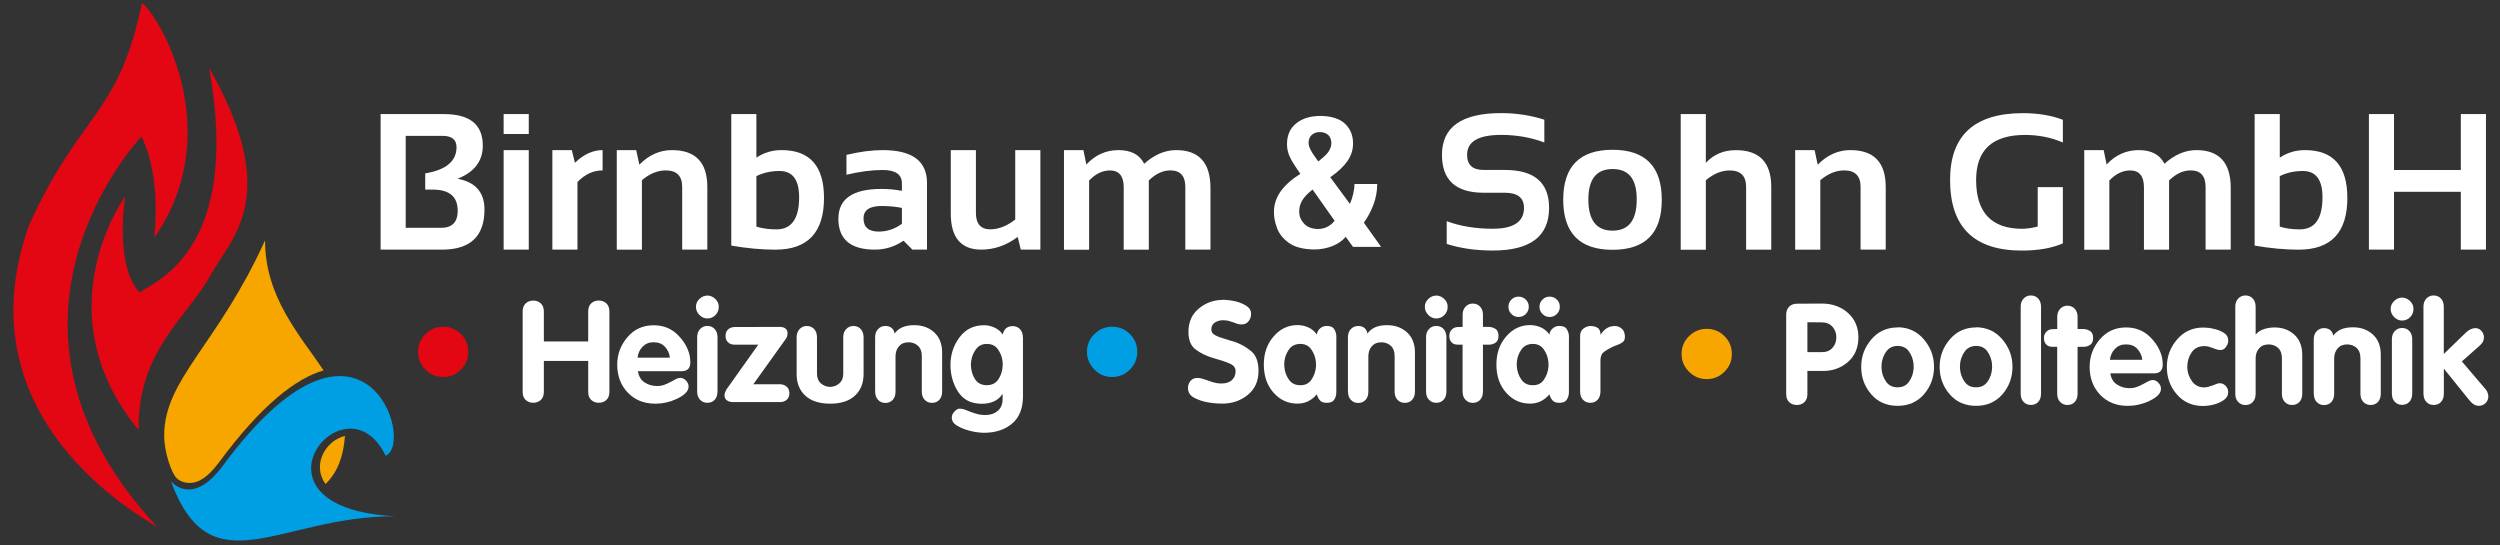 <?xml version="1.0" encoding="UTF-8"?><svg id="a" xmlns="http://www.w3.org/2000/svg" xmlns:xlink="http://www.w3.org/1999/xlink" viewBox="0 0 551.94 120.32"><rect x="0" y="0" width="551.94" height="120.32" fill="#333333" stroke="none"/><defs><clipPath id="b"><polygon points="-8.07 -10.6 558.86 -10.6 560 131.13 -6.92 131.13 -8.07 -10.6" style="fill:none;"/></clipPath><clipPath id="c"><rect x="-8.04" y="-10.59" width="566.91" height="141.69" style="fill:none;"/></clipPath></defs><g style="clip-path:url(#b);"><g style="clip-path:url(#c);"><path d="M31.21,30.17s4.38,7.39,2.85,22.31C50.36,29.02,35.05,3.35,31.34,.63c-5.19,25.18-13.58,23.95-24.95,49.13-15.07,42.47,24.27,63.99,28.41,66.66C-7.69,70.99,31.21,30.17,31.21,30.17" style="fill:#e30613;"/></g><path d="M46.16,14.95c7.16,39.75-11.36,46.91-15.31,49.62-5.68-5.93-3.21-21.23-3.21-21.23,0,0-18.53,25.43,2.96,51.6-.25-17.53,10.82-24.94,15.92-34.25,4.42-8.07,15.95-17.16-.36-45.74" style="fill:#e30613;"/><path d="M76.16,96.24c-.32,4.55-1.67,8.09-4.3,10.62-3.09-4.32,.09-9.63,4.3-10.62" style="fill:#f7a600; fill-rule:evenodd;"/><path d="M58.52,53.1c0,12.53,7.68,20.87,12.92,28.67-5.99,1.72-13.63,7.52-23.03,20.22-3.27,4.42-5.54,4.74-6.95,4.62-.46-.04-1.61-.19-2.52-1.11-1.04-1.05-2.69-5.53-2.69-9.38,0-12.4,11.72-19.85,22.26-43.03" style="fill:#f7a600;"/><path d="M85.14,100.62c6.72-3-5.19-39.38-35.95,2.21-6.86,9.28-11.46,3.4-11.46,3.4,8.82,23.99,24,7.7,49.42,7.74-35.1-1.82-10.96-31.8-2.01-13.36" style="fill:#009fe3;"/><path d="M371.25,78.12c0-1.52,.55-2.82,1.64-3.9,1.09-1.08,2.4-1.62,3.91-1.62s2.85,.54,3.93,1.62c1.08,1.08,1.62,2.39,1.62,3.93s-.54,2.82-1.62,3.91c-1.08,1.09-2.39,1.64-3.93,1.64s-2.82-.55-3.91-1.64c-1.09-1.09-1.64-2.4-1.64-3.91v-.03" style="fill:#f7a600;"/><path d="M239.98,77.65c0-1.52,.55-2.82,1.64-3.9,1.09-1.08,2.4-1.62,3.91-1.62s2.85,.54,3.93,1.62c1.08,1.08,1.62,2.39,1.62,3.93s-.54,2.82-1.62,3.91c-1.08,1.09-2.39,1.64-3.93,1.64s-2.82-.54-3.91-1.64c-1.09-1.09-1.64-2.4-1.64-3.91v-.03" style="fill:#009fe3;"/><path d="M270.09,66.17c.33,.02,.74,.06,1.22,.11,.48,.05,.98,.14,1.5,.26,.85,.21,1.63,.53,2.34,.97,.71,.44,1.06,1.04,1.06,1.81,0,.6-.19,1.14-.56,1.61-.37,.47-.88,.7-1.53,.7-.15,0-.3-.01-.45-.03-.16-.02-.31-.05-.45-.09-.14-.06-.3-.12-.45-.17-.16-.05-.32-.11-.48-.17-.33-.12-.68-.23-1.04-.33-.36-.09-.79-.14-1.26-.14-.67,0-1.26,.17-1.78,.51-.52,.34-.78,.85-.78,1.51,0,.54,.27,.96,.81,1.26,.54,.3,1.22,.57,2.03,.79,.37,.12,.76,.25,1.15,.36,.39,.11,.8,.23,1.22,.36,1.31,.46,2.51,1.14,3.59,2.04,1.08,.9,1.62,2.36,1.62,4.38,0,2.22-.79,3.98-2.37,5.27-1.58,1.29-3.45,1.93-5.61,1.93-.42,0-.9-.02-1.47-.06-.56-.04-1.13-.11-1.72-.22-1.1-.19-2.11-.53-3.03-1.01-.92-.49-1.37-1.21-1.37-2.17,0-.6,.19-1.12,.56-1.56,.38-.44,.88-.65,1.53-.65,.37,0,.76,.06,1.15,.19,.4,.12,.81,.26,1.25,.41,.44,.17,.89,.31,1.37,.44s.97,.19,1.47,.19c1.04,0,1.83-.25,2.37-.76,.54-.51,.81-1.15,.81-1.92,0-.71-.33-1.23-1-1.58-.67-.34-1.48-.65-2.43-.92-.29-.08-.58-.17-.87-.25-.29-.08-.59-.18-.9-.28-1.31-.39-2.51-.99-3.59-1.78-1.08-.79-1.62-2.09-1.62-3.9,0-2.18,.77-3.91,2.31-5.18,1.54-1.27,3.35-1.9,5.43-1.9v-.03" style="fill:#fff;"/><path d="M283.54,80.49v.3c0,.09,.01,.19,.03,.3,.08,.98,.41,1.88,.98,2.71,.57,.83,1.42,1.25,2.54,1.25s1.9-.42,2.46-1.25c.56-.83,.88-1.74,.97-2.71,.02-.1,.03-.2,.03-.3v-.27c0-.1,0-.21-.02-.33-.01-.11-.02-.23-.02-.36-.1-.98-.44-1.87-1-2.68-.56-.81-1.37-1.22-2.43-1.22s-1.94,.41-2.51,1.22c-.57,.81-.91,1.71-1.01,2.68,0,.12,0,.24-.02,.36-.01,.11-.02,.22-.02,.33v-.03m11.51-5.61v11.62c0,.17-.01,.34-.03,.53-.06,.48-.23,.92-.52,1.31-.28,.4-.82,.59-1.61,.59-.65,0-1.12-.17-1.43-.5-.31-.33-.55-.79-.72-1.37-.58,.69-1.23,1.2-1.93,1.54-.71,.34-1.49,.51-2.34,.51-2.1,0-3.86-.81-5.29-2.42-1.42-1.61-2.14-3.68-2.14-6.2s.72-4.55,2.17-6.22c1.45-1.67,3.2-2.5,5.26-2.5,.83,0,1.63,.17,2.39,.51,.76,.34,1.39,.87,1.89,1.58,.06-.55,.3-1,.72-1.36,.42-.36,.89-.54,1.43-.54,.79,0,1.32,.2,1.61,.61,.28,.41,.45,.85,.52,1.33,.02,.19,.03,.36,.03,.53v.44Z" style="fill:#fff; fill-rule:evenodd;"/><path d="M297.59,86.44v-12c0-.73,.21-1.32,.64-1.78,.43-.46,.96-.69,1.61-.69,.58,0,1.05,.15,1.4,.44,.35,.29,.57,.7,.66,1.22,.44-.6,1-1.06,1.7-1.37,.7-.31,1.58-.47,2.64-.47,1.77,0,3.23,.53,4.4,1.59,1.16,1.06,1.75,2.55,1.75,4.47v8.59c0,.77-.21,1.38-.62,1.83-.42,.45-.96,.67-1.62,.67s-1.18-.22-1.61-.67c-.43-.45-.64-1.05-.64-1.79v-7.86c0-1.02-.29-1.78-.86-2.29-.57-.51-1.26-.76-2.07-.76-.92,0-1.62,.3-2.12,.89-.5,.59-.75,1.33-.75,2.2v7.8c0,.77-.21,1.38-.62,1.83-.42,.45-.96,.67-1.62,.67s-1.18-.22-1.61-.67c-.43-.45-.64-1.05-.64-1.8v-.03" style="fill:#fff;"/><path d="M317.09,65.24c.67,.02,1.25,.28,1.76,.76,.51,.49,.76,1.07,.76,1.73,0,.71-.24,1.32-.73,1.82-.49,.51-1.09,.76-1.79,.76-.66,0-1.25-.26-1.76-.78-.51-.52-.76-1.12-.76-1.81,0-.64,.26-1.22,.76-1.71,.51-.5,1.1-.75,1.76-.75v-.03m-2.25,21.2v-12c0-.73,.21-1.32,.64-1.78,.43-.46,.96-.69,1.61-.69s1.21,.23,1.62,.69c.42,.46,.62,1.06,.62,1.81v11.97c0,.77-.21,1.38-.62,1.83-.42,.45-.96,.67-1.62,.67s-1.18-.22-1.61-.67c-.43-.45-.64-1.05-.64-1.8v-.03Z" style="fill:#fff; fill-rule:evenodd;"/><path d="M322.9,86.44v-10.35h-1c-.6,.02-1.08-.14-1.42-.5-.34-.35-.51-.83-.51-1.43,0-.56,.18-1.03,.55-1.4,.36-.37,.83-.56,1.39-.56l1-.03v-2.68c0-.73,.21-1.32,.64-1.78,.43-.46,.96-.69,1.61-.69s1.21,.23,1.62,.69c.42,.46,.62,1.06,.62,1.81v2.65h1.28c.58,.02,1.09,.18,1.51,.46,.43,.29,.64,.79,.64,1.52s-.21,1.2-.64,1.5c-.43,.3-.93,.45-1.51,.45h-1.28v10.35c0,.77-.21,1.38-.62,1.82-.42,.45-.96,.67-1.62,.67s-1.18-.22-1.61-.67c-.43-.45-.64-1.04-.64-1.79v-.03" style="fill:#fff;"/><path d="M339.89,67.7c0-.6,.22-1.12,.65-1.56,.44-.44,.97-.65,1.59-.65s1.15,.22,1.59,.65c.44,.44,.65,.97,.65,1.59s-.22,1.15-.65,1.59c-.44,.44-.97,.66-1.59,.66s-1.15-.22-1.59-.66c-.44-.44-.65-.97-.65-1.59v-.03m-6.86,0c0-.6,.22-1.12,.65-1.56,.44-.44,.97-.65,1.59-.65s1.15,.22,1.59,.65c.44,.44,.66,.97,.66,1.59s-.22,1.15-.66,1.59c-.44,.44-.97,.66-1.59,.66s-1.15-.22-1.59-.66c-.44-.44-.65-.97-.65-1.59v-.03Zm1.84,12.79v.3c0,.09,.01,.19,.03,.3,.08,.98,.41,1.88,.98,2.71,.57,.83,1.42,1.25,2.54,1.25s1.9-.42,2.46-1.25c.56-.83,.88-1.74,.97-2.71,.02-.1,.03-.2,.03-.3v-.27c0-.1,0-.21-.02-.33-.01-.11-.02-.23-.02-.36-.1-.98-.44-1.87-1-2.68-.56-.81-1.37-1.22-2.43-1.22s-1.94,.41-2.51,1.22c-.57,.81-.91,1.71-1.01,2.68,0,.12,0,.24-.02,.36-.01,.11-.02,.22-.02,.33v-.03Zm11.51-5.61v11.62c0,.17-.01,.34-.03,.53-.06,.48-.23,.92-.52,1.31-.28,.4-.82,.59-1.61,.59-.65,0-1.12-.17-1.43-.5-.31-.33-.55-.79-.72-1.37-.58,.69-1.23,1.2-1.93,1.54-.71,.34-1.49,.51-2.34,.51-2.1,0-3.86-.81-5.29-2.42-1.42-1.61-2.14-3.68-2.14-6.2s.72-4.55,2.17-6.22c1.45-1.67,3.2-2.5,5.26-2.5,.83,0,1.63,.17,2.39,.51,.76,.34,1.39,.87,1.89,1.58,.06-.55,.3-1,.72-1.36,.42-.36,.89-.54,1.43-.54,.79,0,1.33,.2,1.61,.61,.28,.41,.45,.85,.52,1.33,.02,.19,.03,.36,.03,.53v.44Z" style="fill:#fff; fill-rule:evenodd;"/><path d="M348.85,86.44v-12.25c0-.69,.22-1.22,.67-1.59s.94-.58,1.48-.62h.16c.6,0,1.12,.13,1.54,.39,.43,.26,.64,.75,.64,1.48l.06-.03c.42-.6,.87-1.06,1.36-1.37,.49-.31,1.09-.47,1.79-.47,.54,0,1.04,.2,1.5,.59,.46,.39,.69,1,.69,1.81,0,.52-.16,.9-.47,1.14-.31,.24-.69,.44-1.12,.61-.17,.06-.34,.13-.53,.2-.19,.07-.38,.15-.56,.23-.02,0-.04,0-.05,.01-.01,.01-.03,.02-.05,.02-.65,.31-1.24,.67-1.79,1.06-.55,.4-.83,1.03-.83,1.91v6.87c0,.77-.21,1.38-.62,1.83-.42,.45-.96,.67-1.62,.67s-1.18-.22-1.61-.67c-.43-.45-.64-1.05-.64-1.8v-.03" style="fill:#fff;"/><path d="M92.29,77.65c0-1.52,.55-2.82,1.64-3.9,1.09-1.08,2.4-1.62,3.91-1.62s2.85,.54,3.93,1.62c1.08,1.08,1.62,2.39,1.62,3.93s-.54,2.82-1.62,3.91c-1.08,1.09-2.39,1.64-3.93,1.64s-2.82-.54-3.91-1.64c-1.09-1.09-1.64-2.4-1.64-3.91v-.03" style="fill:#e30613;"/><path d="M115.39,86.5v-17.74c0-.77,.22-1.36,.67-1.78,.45-.42,1-.62,1.67-.62s1.22,.21,1.67,.62c.45,.42,.67,1.02,.67,1.81v6.6h9.79v-6.64c0-.77,.22-1.37,.67-1.78,.45-.42,1-.62,1.67-.62s1.22,.21,1.67,.62c.45,.42,.67,1.02,.67,1.81v17.71c0,.79-.22,1.4-.67,1.81-.45,.42-1,.62-1.67,.62s-1.22-.21-1.67-.62c-.45-.42-.67-1.01-.67-1.78v-6.83h-9.79v6.8c0,.79-.22,1.39-.67,1.81-.45,.42-1,.62-1.67,.62s-1.22-.21-1.67-.62c-.45-.42-.67-1.01-.67-1.78v-.03" style="fill:#fff;"/><path d="M140.76,78.96h7.14c-.12-.96-.49-1.76-1.11-2.42-.61-.66-1.44-.98-2.48-.98s-1.81,.33-2.45,.99c-.63,.66-1,1.46-1.11,2.41m9.67,2.99h-9.58c.17,1.12,.65,1.95,1.47,2.48,.81,.53,1.74,.79,2.78,.79,.58,0,1.12-.09,1.61-.28,.49-.19,.94-.39,1.36-.62,.42-.23,.8-.44,1.15-.62,.35-.19,.68-.28,.97-.28,.48,0,.9,.2,1.28,.61,.38,.41,.56,.85,.56,1.32,0,.83-.61,1.6-1.84,2.31-1.23,.71-2.58,1.16-4.06,1.37-.25,.02-.49,.04-.73,.06-.24,.02-.47,.03-.7,.03-2.52,0-4.55-.82-6.1-2.45-1.55-1.63-2.32-3.69-2.32-6.16,0-2.29,.75-4.31,2.25-6.07,1.5-1.76,3.43-2.63,5.8-2.63,2.1,0,3.85,.69,5.26,2.07,1.4,1.38,2.29,2.9,2.67,4.56,.04,.25,.08,.5,.11,.76,.03,.26,.05,.51,.05,.76,0,.66-.16,1.16-.47,1.49-.31,.33-.81,.5-1.5,.5Z" style="fill:#fff; fill-rule:evenodd;"/><path d="M156.17,65.24c.67,.02,1.25,.28,1.76,.76,.51,.49,.76,1.07,.76,1.73,0,.71-.24,1.32-.73,1.82-.49,.51-1.09,.76-1.79,.76-.67,0-1.25-.26-1.76-.78-.51-.52-.76-1.12-.76-1.81,0-.64,.26-1.22,.76-1.71,.51-.5,1.1-.75,1.76-.75v-.03m-2.25,21.2v-12c0-.73,.21-1.32,.64-1.78,.43-.46,.96-.69,1.61-.69s1.21,.23,1.62,.69c.42,.46,.62,1.06,.62,1.81v11.97c0,.77-.21,1.38-.62,1.83-.42,.45-.96,.67-1.62,.67s-1.18-.22-1.61-.67c-.43-.45-.64-1.05-.64-1.8v-.03Z" style="fill:#fff; fill-rule:evenodd;"/><path d="M160.36,86.01l7.05-9.92h-5.21c-.56,.02-1.04-.14-1.43-.48s-.59-.83-.59-1.45,.2-1.11,.59-1.45c.4-.34,.87-.51,1.43-.51l10.2-.03c.08,.02,.18,.04,.3,.06,.11,.02,.23,.05,.36,.09,.21,.08,.4,.22,.56,.42,.17,.2,.25,.48,.25,.86,0,.19-.02,.35-.05,.48-.03,.14-.07,.27-.11,.39-.04,.06-.09,.14-.14,.22s-.11,.17-.17,.25l-7.08,9.89h5.93c.56,.02,1.04,.2,1.44,.55,.39,.34,.59,.83,.59,1.45s-.2,1.1-.59,1.44c-.4,.33-.87,.5-1.44,.5h-10.45c-.5,0-.93-.12-1.29-.36-.36-.24-.55-.62-.55-1.14,0-.19,.03-.36,.08-.53,.05-.17,.11-.31,.17-.44,.04-.04,.07-.08,.09-.12,.02-.04,.04-.08,.06-.12v-.03" style="fill:#fff;"/><path d="M175.88,82.56v-8.12c0-.73,.21-1.32,.64-1.78,.43-.46,.96-.69,1.61-.69s1.21,.23,1.62,.69c.42,.46,.62,1.06,.62,1.81v8c0,.96,.3,1.69,.89,2.19,.59,.5,1.26,.75,2.01,.75s1.42-.25,2.01-.75c.59-.5,.89-1.22,.89-2.16v-8.06c0-.73,.21-1.32,.64-1.78,.43-.46,.96-.69,1.61-.69s1.21,.23,1.62,.69,.62,1.06,.62,1.81v8.09c0,2.02-.64,3.62-1.92,4.8-1.28,1.18-3.1,1.76-5.47,1.76s-4.2-.59-5.47-1.76c-1.28-1.18-1.92-2.76-1.92-4.76v-.03" style="fill:#fff;"/><path d="M193.21,86.44v-12c0-.73,.21-1.32,.64-1.78,.43-.46,.96-.69,1.61-.69,.58,0,1.05,.15,1.4,.44,.35,.29,.57,.7,.65,1.22,.44-.6,1-1.06,1.7-1.37,.7-.31,1.58-.47,2.64-.47,1.77,0,3.23,.53,4.4,1.59,1.16,1.06,1.75,2.55,1.75,4.47v8.59c0,.77-.21,1.38-.62,1.83-.42,.45-.96,.67-1.62,.67s-1.18-.22-1.61-.67c-.43-.45-.64-1.05-.64-1.79v-7.86c0-1.02-.29-1.78-.86-2.29-.57-.51-1.26-.76-2.07-.76-.91,0-1.62,.3-2.12,.89-.5,.59-.75,1.33-.75,2.2v7.8c0,.77-.21,1.38-.62,1.83-.42,.45-.96,.67-1.62,.67s-1.18-.22-1.61-.67c-.43-.45-.64-1.05-.64-1.8v-.03" style="fill:#fff;"/><path d="M221.38,80.58c0-.1,0-.22-.01-.34-.01-.12-.02-.25-.02-.38-.1-.98-.44-1.88-1-2.7-.56-.82-1.39-1.23-2.49-1.23-1.02,0-1.82,.39-2.39,1.17-.57,.78-.92,1.64-1.05,2.57-.02,.12-.04,.26-.05,.39-.01,.14-.02,.26-.02,.39,0,1.21,.29,2.27,.87,3.2,.58,.93,1.46,1.39,2.62,1.39s2.03-.44,2.6-1.32c.57-.88,.88-1.86,.92-2.92v-.22m4.49-6.14v13c0,2.7-.8,4.73-2.4,6.08-1.6,1.35-3.68,2.03-6.24,2.03-.35,0-.82-.04-1.4-.11-.58-.07-1.18-.19-1.81-.36-.98-.25-1.87-.61-2.67-1.08-.8-.47-1.2-1.08-1.2-1.82,0-.08,.01-.17,.03-.26,.02-.09,.04-.18,.06-.27,.12-.33,.33-.64,.62-.92,.29-.28,.6-.45,.93-.51h.16c.35,0,.72,.07,1.11,.22,.38,.15,.81,.31,1.26,.5,.46,.17,.95,.32,1.48,.47,.53,.15,1.12,.22,1.76,.22,1.1,0,2.01-.31,2.73-.92,.72-.61,1.08-1.48,1.08-2.6v-1.09h-.06c-.46,.71-1.07,1.24-1.83,1.59-.76,.35-1.66,.53-2.7,.53-2.35,0-4.09-.87-5.22-2.62-1.13-1.75-1.7-3.74-1.7-5.97s.66-4.3,2-6.08c1.33-1.78,3.13-2.67,5.4-2.67,.15,0,.3,0,.45,.02,.16,.01,.31,.03,.45,.05,.64,.12,1.26,.35,1.84,.67s1.04,.76,1.37,1.33c.15-.6,.4-1.07,.76-1.39,.36-.32,.86-.48,1.48-.48,.66,0,1.21,.23,1.62,.69s.62,1.06,.62,1.81v-.03Z" style="fill:#fff; fill-rule:evenodd;"/><path d="M399.03,71.13v6.61h3.18c.98,.02,1.76-.29,2.34-.92,.58-.63,.87-1.42,.87-2.35s-.29-1.72-.87-2.35c-.58-.63-1.36-.95-2.34-.95l-3.18-.03m-4.68,15.84v-17.53c0-.71,.21-1.28,.64-1.73,.43-.45,1.02-.67,1.79-.67l5.52-.03c2.29,.02,4.19,.72,5.71,2.09,1.52,1.37,2.28,3.17,2.28,5.39s-.76,4.06-2.29,5.4c-1.53,1.33-3.36,2-5.51,2h-3.46v5.09c0,.79-.22,1.39-.67,1.8-.45,.42-1,.62-1.67,.62s-1.22-.21-1.67-.62-.67-1.01-.67-1.78v-.03Z" style="fill:#fff; fill-rule:evenodd;"/><path d="M418.94,76.37c-1.1,.02-1.94,.44-2.51,1.25-.57,.81-.91,1.7-1.01,2.68,0,.12,0,.24-.01,.36-.01,.11-.02,.22-.02,.33v.26c0,.09,.01,.19,.03,.3,.08,.98,.41,1.88,.98,2.71,.57,.83,1.42,1.25,2.54,1.25s1.97-.42,2.54-1.25c.57-.83,.9-1.74,.98-2.72,.02-.11,.03-.2,.03-.3v-.27c0-.1,0-.21-.02-.33,0-.11-.01-.24-.01-.36-.11-.98-.44-1.88-1.01-2.69-.57-.81-1.41-1.22-2.51-1.22m0-4.12c2.37,.02,4.3,.91,5.8,2.67,1.5,1.76,2.25,3.78,2.25,6.07s-.74,4.34-2.21,6.05c-1.48,1.7-3.42,2.56-5.83,2.56s-4.36-.85-5.83-2.56c-1.48-1.71-2.21-3.72-2.21-6.05s.75-4.31,2.25-6.07c1.5-1.76,3.43-2.63,5.8-2.63v-.03Z" style="fill:#fff; fill-rule:evenodd;"/><path d="M436.26,76.37c-1.1,.02-1.94,.44-2.51,1.25-.57,.81-.91,1.7-1.01,2.68,0,.12,0,.24-.01,.36-.01,.11-.02,.22-.02,.33v.26c0,.09,.01,.19,.03,.3,.08,.98,.41,1.88,.98,2.71,.57,.83,1.42,1.25,2.54,1.25s1.97-.42,2.54-1.25c.57-.83,.9-1.74,.98-2.72,.02-.11,.03-.2,.03-.3v-.27c0-.1,0-.21-.02-.33,0-.11-.01-.24-.01-.36-.11-.98-.44-1.88-1.01-2.69-.57-.81-1.41-1.22-2.51-1.22m0-4.12c2.37,.02,4.3,.91,5.8,2.67,1.5,1.76,2.25,3.78,2.25,6.07s-.74,4.34-2.21,6.05c-1.48,1.7-3.42,2.56-5.83,2.56s-4.36-.85-5.83-2.56c-1.48-1.71-2.21-3.72-2.21-6.05s.75-4.31,2.25-6.07c1.5-1.76,3.43-2.63,5.8-2.63v-.03Z" style="fill:#fff; fill-rule:evenodd;"/><path d="M446.12,86.91v-19.21c0-.73,.21-1.32,.64-1.78s.96-.69,1.61-.69,1.21,.23,1.62,.69c.42,.46,.62,1.06,.62,1.81v19.18c0,.77-.21,1.38-.62,1.82-.42,.45-.96,.67-1.62,.67s-1.18-.22-1.61-.67-.64-1.04-.64-1.79v-.03" style="fill:#fff;"/><path d="M454.18,86.91v-10.35h-1c-.6,.02-1.08-.14-1.42-.5-.34-.35-.51-.83-.51-1.43,0-.56,.18-1.03,.55-1.4,.36-.38,.83-.56,1.39-.56l1-.03v-2.68c0-.73,.21-1.32,.64-1.78,.43-.46,.96-.69,1.61-.69s1.21,.23,1.62,.69c.42,.46,.62,1.06,.62,1.81v2.65h1.28c.58,.02,1.09,.18,1.51,.46,.43,.29,.64,.79,.64,1.52s-.21,1.2-.64,1.5c-.43,.3-.93,.45-1.51,.45h-1.28v10.35c0,.77-.21,1.38-.62,1.82-.42,.45-.96,.67-1.62,.67s-1.18-.22-1.61-.67-.64-1.04-.64-1.79v-.03" style="fill:#fff;"/><path d="M465.83,79.43h7.14c-.12-.96-.49-1.76-1.11-2.42-.61-.65-1.44-.98-2.48-.98s-1.81,.33-2.45,.99c-.64,.66-1,1.46-1.11,2.41m9.67,2.99h-9.58c.17,1.12,.65,1.95,1.47,2.48s1.74,.8,2.78,.8c.58,0,1.12-.09,1.61-.28,.49-.19,.94-.39,1.36-.62,.42-.23,.8-.44,1.15-.62,.35-.19,.68-.28,.97-.28,.48,0,.9,.2,1.28,.61s.56,.85,.56,1.32c0,.83-.61,1.6-1.84,2.31-1.23,.71-2.58,1.16-4.06,1.37-.25,.02-.49,.04-.73,.06-.24,.02-.47,.03-.7,.03-2.51,0-4.55-.82-6.1-2.45-1.55-1.63-2.32-3.69-2.32-6.16,0-2.29,.75-4.31,2.25-6.07,1.5-1.76,3.43-2.63,5.8-2.63,2.1,0,3.85,.69,5.26,2.07,1.4,1.38,2.29,2.9,2.67,4.56,.04,.25,.08,.5,.11,.76,.03,.26,.05,.51,.05,.76,0,.66-.16,1.16-.47,1.49-.31,.33-.81,.5-1.5,.5Z" style="fill:#fff; fill-rule:evenodd;"/><path d="M491.95,75.09c0,.1,0,.2-.02,.3,0,.09-.02,.19-.05,.3-.1,.4-.3,.76-.58,1.09-.28,.33-.64,.5-1.08,.5-.12,0-.25-.01-.37-.03-.12-.02-.25-.05-.37-.09-.14-.04-.3-.09-.45-.14-.16-.05-.31-.11-.45-.17-.29-.1-.59-.2-.9-.3-.31-.09-.65-.14-1-.14-1.27,0-2.21,.47-2.84,1.42s-.94,2-.94,3.17v.25c.06,1.08,.42,2.06,1.06,2.95,.64,.88,1.55,1.33,2.71,1.33,.19,0,.39-.02,.59-.06,.21-.04,.42-.1,.62-.19,.12-.02,.24-.05,.34-.09,.1-.04,.22-.08,.34-.12,.31-.12,.6-.23,.86-.33,.26-.09,.45-.14,.58-.14,.54,0,1,.19,1.37,.58,.37,.38,.56,.85,.56,1.39,0,.73-.32,1.31-.97,1.75-.65,.44-1.35,.76-2.12,.97-.46,.12-.9,.21-1.33,.26-.43,.05-.78,.08-1.08,.08-2.41,0-4.36-.85-5.83-2.56-1.48-1.7-2.21-3.72-2.21-6.05s.75-4.31,2.25-6.07c1.5-1.76,3.43-2.64,5.8-2.64,.31,0,.67,.02,1.06,.06,.39,.04,.8,.11,1.22,.22,.81,.17,1.55,.45,2.21,.86,.67,.41,1,.97,1,1.7v-.03" style="fill:#fff; fill-rule:evenodd;"/><path d="M493.5,86.91v-19.21c0-.73,.21-1.32,.64-1.78,.43-.46,.96-.69,1.61-.69s1.21,.23,1.62,.69c.42,.46,.62,1.06,.62,1.81v6.08h.06c.33-.39,.74-.71,1.23-.93,.49-.23,1-.39,1.54-.47,.23-.04,.45-.07,.67-.09,.22-.02,.43-.03,.64-.03,1.77,0,3.23,.53,4.4,1.59,1.16,1.06,1.75,2.55,1.75,4.46v8.58c0,.77-.21,1.38-.62,1.82-.42,.45-.96,.67-1.62,.67s-1.18-.22-1.61-.67c-.43-.45-.64-1.04-.64-1.79v-7.86c0-1.02-.29-1.78-.86-2.29-.57-.51-1.26-.76-2.07-.76-.92,0-1.62,.3-2.12,.89-.5,.59-.75,1.32-.75,2.2v7.8c0,.77-.21,1.38-.62,1.82-.42,.45-.96,.67-1.62,.67s-1.18-.22-1.61-.67c-.43-.45-.64-1.04-.64-1.79v-.03" style="fill:#fff;"/><path d="M510.82,86.91v-12c0-.73,.21-1.32,.64-1.78,.43-.46,.96-.69,1.61-.69,.58,0,1.05,.15,1.4,.44,.35,.29,.57,.7,.66,1.22,.44-.6,1-1.06,1.7-1.37,.7-.31,1.58-.47,2.64-.47,1.77,0,3.23,.53,4.4,1.59,1.16,1.06,1.75,2.55,1.75,4.47v8.59c0,.77-.21,1.38-.62,1.83-.42,.45-.96,.67-1.62,.67s-1.18-.22-1.61-.67c-.43-.45-.64-1.05-.64-1.79v-7.86c0-1.02-.29-1.78-.86-2.29-.57-.51-1.26-.76-2.07-.76-.91,0-1.62,.3-2.12,.89-.5,.59-.75,1.33-.75,2.2v7.8c0,.77-.21,1.38-.62,1.83-.42,.45-.96,.67-1.62,.67s-1.18-.22-1.61-.67c-.43-.45-.64-1.05-.64-1.8v-.03" style="fill:#fff;"/><path d="M530.32,65.7c.66,.02,1.25,.28,1.76,.76,.51,.49,.76,1.07,.76,1.73,0,.71-.24,1.32-.73,1.82-.49,.51-1.09,.76-1.79,.76-.66,0-1.25-.26-1.76-.78-.51-.52-.76-1.12-.76-1.81,0-.64,.26-1.22,.76-1.72,.51-.5,1.1-.75,1.76-.75v-.03m-2.25,21.2v-12c0-.73,.21-1.32,.64-1.78,.43-.46,.96-.69,1.61-.69s1.21,.23,1.62,.69c.42,.46,.62,1.06,.62,1.81v11.97c0,.77-.21,1.38-.62,1.83-.42,.45-.96,.67-1.62,.67s-1.18-.22-1.61-.67c-.43-.45-.64-1.05-.64-1.8v-.03Z" style="fill:#fff; fill-rule:evenodd;"/><path d="M535.04,86.91v-19.21c0-.73,.21-1.32,.64-1.78,.43-.46,.96-.69,1.61-.69s1.21,.23,1.62,.69,.62,1.06,.62,1.81v10.42l4.93-4.77c.35-.33,.71-.57,1.06-.72,.35-.14,.68-.22,.97-.22,.54,0,.99,.2,1.34,.61,.35,.41,.54,.85,.56,1.33v.09c0,.21-.03,.41-.08,.61-.05,.2-.14,.39-.27,.58-.08,.1-.17,.2-.25,.3-.08,.09-.18,.19-.28,.3l-3.99,3.53,5.27,6.19c.15,.17,.26,.34,.33,.51s.13,.35,.17,.52c.02,.08,.04,.17,.05,.25,.01,.08,.02,.17,.02,.25,0,.58-.2,1.08-.61,1.48-.41,.41-.91,.61-1.51,.61-.27,0-.53-.05-.76-.16-.24-.1-.47-.25-.7-.44-.1-.1-.21-.22-.33-.34-.11-.12-.23-.26-.36-.4l-5.49-6.8h-.06v5.46c0,.77-.21,1.38-.62,1.82s-.96,.67-1.62,.67-1.18-.22-1.61-.67c-.43-.45-.64-1.04-.64-1.79v-.03" style="fill:#fff;"/><path d="M97.37,50.3c2.46,0,3.68-1.26,3.68-3.77,0-3.11-1.83-4.67-5.5-4.67h-1.67v-3.58c4.6-.77,6.91-2.69,6.91-5.78,0-1.67-1.03-2.51-3.1-2.51h-8.12v20.3h7.81m-13.35,4.81V25.19h14.02c5.69,0,8.54,2.32,8.54,6.97,0,3.4-1.86,5.84-5.57,7.3,3.96,.74,5.94,3.01,5.94,6.8,0,5.9-3.12,8.85-9.36,8.85h-13.58Z" style="fill:#fff; fill-rule:evenodd;"/><path d="M111.19,33.14h5.55v21.97h-5.55v-21.97Zm0-7.95h5.55v4.39h-5.55v-4.39Z" style="fill:#fff; fill-rule:evenodd;"/><path d="M121.95,55.11v-21.97h4.29l.69,2.8c1.93-1.87,3.96-2.8,6.11-2.8v4.48c-2.06,0-3.91,.86-5.55,2.57v14.92h-5.55" style="fill:#fff;"/><path d="M136.17,55.11v-21.97h4.29l.69,3.22c2.11-2.15,4.51-3.22,7.2-3.22,5.2,0,7.81,2.71,7.81,8.12v13.85h-5.55v-13.85c0-2.43-1.21-3.64-3.62-3.64-1.8,0-3.56,.72-5.27,2.16v15.34h-5.55" style="fill:#fff;"/><path d="M161.44,25.19h5.55v9.62c1.66-1.12,3.51-1.67,5.55-1.67,6.25,0,9.38,3.52,9.38,10.55,0,7.62-3.58,11.43-10.74,11.43-3.01,0-6.26-.3-9.73-.9V25.19m5.55,24.84c1.27,.41,2.74,.61,4.41,.61,3.35,0,5.02-2.36,5.02-7.09,0-3.86-1.44-5.8-4.33-5.8-1.87,0-3.57,.38-5.11,1.13v11.15Z" style="fill:#fff; fill-rule:evenodd;"/><path d="M199.12,45.9c-1.4-.28-2.89-.42-4.48-.42-2.67,0-4,.91-4,2.72,0,1.95,1.12,2.93,3.35,2.93,1.84,0,3.55-.57,5.13-1.72v-3.51m-14.02,2.36c0-4.37,3.18-6.55,9.54-6.55,1.49,0,2.99,.14,4.48,.42v-1.65c0-1.97-1.42-2.95-4.25-2.95-2.4,0-5.06,.35-7.99,1.05v-4.39c2.93-.7,5.6-1.05,7.99-1.05,6.53,0,9.79,2.41,9.79,7.24v14.73h-3.22l-1.97-1.97c-1.91,1.31-4.02,1.97-6.32,1.97-5.37,0-8.06-2.28-8.06-6.84Z" style="fill:#fff; fill-rule:evenodd;"/><path d="M229.69,33.14v21.97h-4.33l-.67-2.8c-2.52,1.87-5.2,2.8-8.04,2.8-4.49,0-6.74-2.66-6.74-7.97v-14h5.55v13.85c0,2.43,1.06,3.64,3.18,3.64,1.8,0,3.63-.72,5.5-2.15v-15.34h5.55" style="fill:#fff;"/><path d="M234.9,55.11v-21.97h4.29l.65,3.18c1.97-2.12,4.33-3.18,7.1-3.18s4.65,1,5.67,3.01c2.25-2.01,4.6-3.01,7.05-3.01,5.05,0,7.58,2.78,7.58,8.35v13.62h-5.55v-13.83c0-2.44-1.1-3.66-3.31-3.66-1.65,0-3.23,.74-4.75,2.22v15.28h-5.54v-13.77c0-2.48-1.02-3.72-3.06-3.72-1.62,0-3.15,.74-4.58,2.22v15.28h-5.55" style="fill:#fff;"/><path d="M319.4,53.85v-5.02c3,1.12,6.39,1.67,10.17,1.67,4.59,0,6.89-1.53,6.89-4.6,0-2.23-1.41-3.35-4.23-3.35h-4.69c-6.13,0-9.19-2.79-9.19-8.37,0-6.14,4.36-9.21,13.08-9.21,3.35,0,6.52,.49,9.52,1.46v5.02c-3-1.12-6.17-1.67-9.52-1.67-5.02,0-7.53,1.46-7.53,4.39,0,2.23,1.21,3.35,3.64,3.35h4.69c6.52,0,9.77,2.79,9.77,8.37,0,6.28-4.14,9.42-12.43,9.42-3.78,0-7.17-.49-10.17-1.46" style="fill:#fff;"/><path d="M345.12,44.12c0-7.37,3.63-11.05,10.88-11.05s10.88,3.68,10.88,11.05-3.63,11.03-10.88,11.03-10.85-3.68-10.88-11.03m5.55-.08c0,4.59,1.78,6.88,5.34,6.88s5.34-2.29,5.34-6.88-1.78-6.72-5.34-6.72-5.34,2.24-5.34,6.72Z" style="fill:#fff; fill-rule:evenodd;"/><path d="M371.06,55.11V25.19h5.55v10.76c1.73-1.87,3.94-2.8,6.63-2.8,5.2,0,7.81,2.71,7.81,8.12v13.85h-5.55v-13.85c0-2.43-1.21-3.64-3.62-3.64-1.8,0-3.56,.72-5.27,2.16v15.34h-5.55" style="fill:#fff;"/><path d="M396.33,55.11v-21.97h4.29l.69,3.22c2.11-2.15,4.51-3.22,7.2-3.22,5.2,0,7.81,2.71,7.81,8.12v13.85h-5.55v-13.85c0-2.43-1.21-3.64-3.62-3.64-1.8,0-3.56,.72-5.27,2.16v15.34h-5.55" style="fill:#fff;"/><path d="M455.43,53.73c-2.41,1.06-5.44,1.59-9.06,1.59-10.56,0-15.84-5.2-15.84-15.59,0-9.84,5.37-14.75,16.11-14.75,3.28,0,6.21,.49,8.79,1.46v5.02c-2.58-1.12-5.37-1.67-8.37-1.67-7.18,0-10.78,3.31-10.78,9.94,0,7.18,3.39,10.78,10.17,10.78,1,0,2.15-.17,3.43-.5v-8.7h5.55v12.43" style="fill:#fff;"/><path d="M460.15,55.11v-21.97h4.29l.65,3.18c1.97-2.12,4.33-3.18,7.1-3.18s4.65,1,5.67,3.01c2.25-2.01,4.6-3.01,7.05-3.01,5.05,0,7.58,2.78,7.58,8.35v13.62h-5.55v-13.83c0-2.44-1.1-3.66-3.31-3.66-1.65,0-3.23,.74-4.75,2.22v15.28h-5.55v-13.77c0-2.48-1.02-3.72-3.06-3.72-1.62,0-3.15,.74-4.58,2.22v15.28h-5.55" style="fill:#fff;"/><path d="M497.77,25.19h5.55v9.62c1.66-1.12,3.51-1.67,5.55-1.67,6.25,0,9.37,3.52,9.37,10.55,0,7.62-3.58,11.43-10.74,11.43-3.01,0-6.26-.3-9.73-.9V25.19m5.55,24.84c1.27,.41,2.74,.61,4.41,.61,3.35,0,5.02-2.36,5.02-7.09,0-3.86-1.44-5.8-4.33-5.8-1.87,0-3.57,.38-5.11,1.13v11.15Z" style="fill:#fff; fill-rule:evenodd;"/><polyline points="523 55.11 523 25.19 528.54 25.19 528.54 37.53 543.29 37.53 543.29 25.19 548.84 25.19 548.84 55.11 543.29 55.11 543.29 42.34 528.54 42.34 528.54 55.11 523 55.11" style="fill:#fff;"/><path d="M293.7,39.12c1.7-1.18,2.96-2.37,3.79-3.57,.83-1.2,1.24-2.51,1.23-3.93,0-1.72-.58-3.15-1.75-4.28-1.18-1.13-2.99-1.71-5.46-1.75-2.2,.02-3.98,.56-5.31,1.62-1.34,1.07-2.02,2.55-2.06,4.45-.02,.79,.1,1.58,.36,2.34,.26,.76,.79,1.73,1.58,2.89l1.01,1.5c-1.82,1.11-3.24,2.36-4.27,3.75-1.02,1.39-1.55,2.92-1.56,4.6-.03,1.12,.2,2.32,.67,3.6,.47,1.28,1.35,2.38,2.64,3.3,1.29,.92,3.14,1.4,5.56,1.44,1.44,0,2.78-.26,4-.74,1.23-.49,2.22-1.17,2.97-2.05l1.62,2.22h6.2l-3.81-5.34c.89-1.24,1.6-2.59,2.13-4.03,.54-1.44,.81-2.95,.82-4.51h-5.02c0,.62-.1,1.34-.28,2.16-.18,.82-.43,1.56-.74,2.22l-4.33-5.88m.97,9.6c-.48,.61-1.04,1.06-1.66,1.37s-1.33,.46-2.11,.46c-1.32-.05-2.33-.45-3.02-1.22-.69-.77-1.04-1.63-1.04-2.59-.01-.88,.21-1.71,.66-2.48,.45-.78,1.22-1.58,2.3-2.42l4.86,6.89Zm-5.76-17.22c.02-.75,.26-1.33,.72-1.74,.46-.4,1.05-.61,1.75-.61,.76,0,1.38,.21,1.84,.62,.46,.41,.7,1.01,.72,1.81,0,.51-.14,1.03-.43,1.57s-.76,1.07-1.4,1.6l-1.05,.89-.69-.97c-.49-.65-.85-1.24-1.1-1.78-.24-.53-.36-1-.36-1.38Z" style="fill:#fff; fill-rule:evenodd;"/></g></svg>